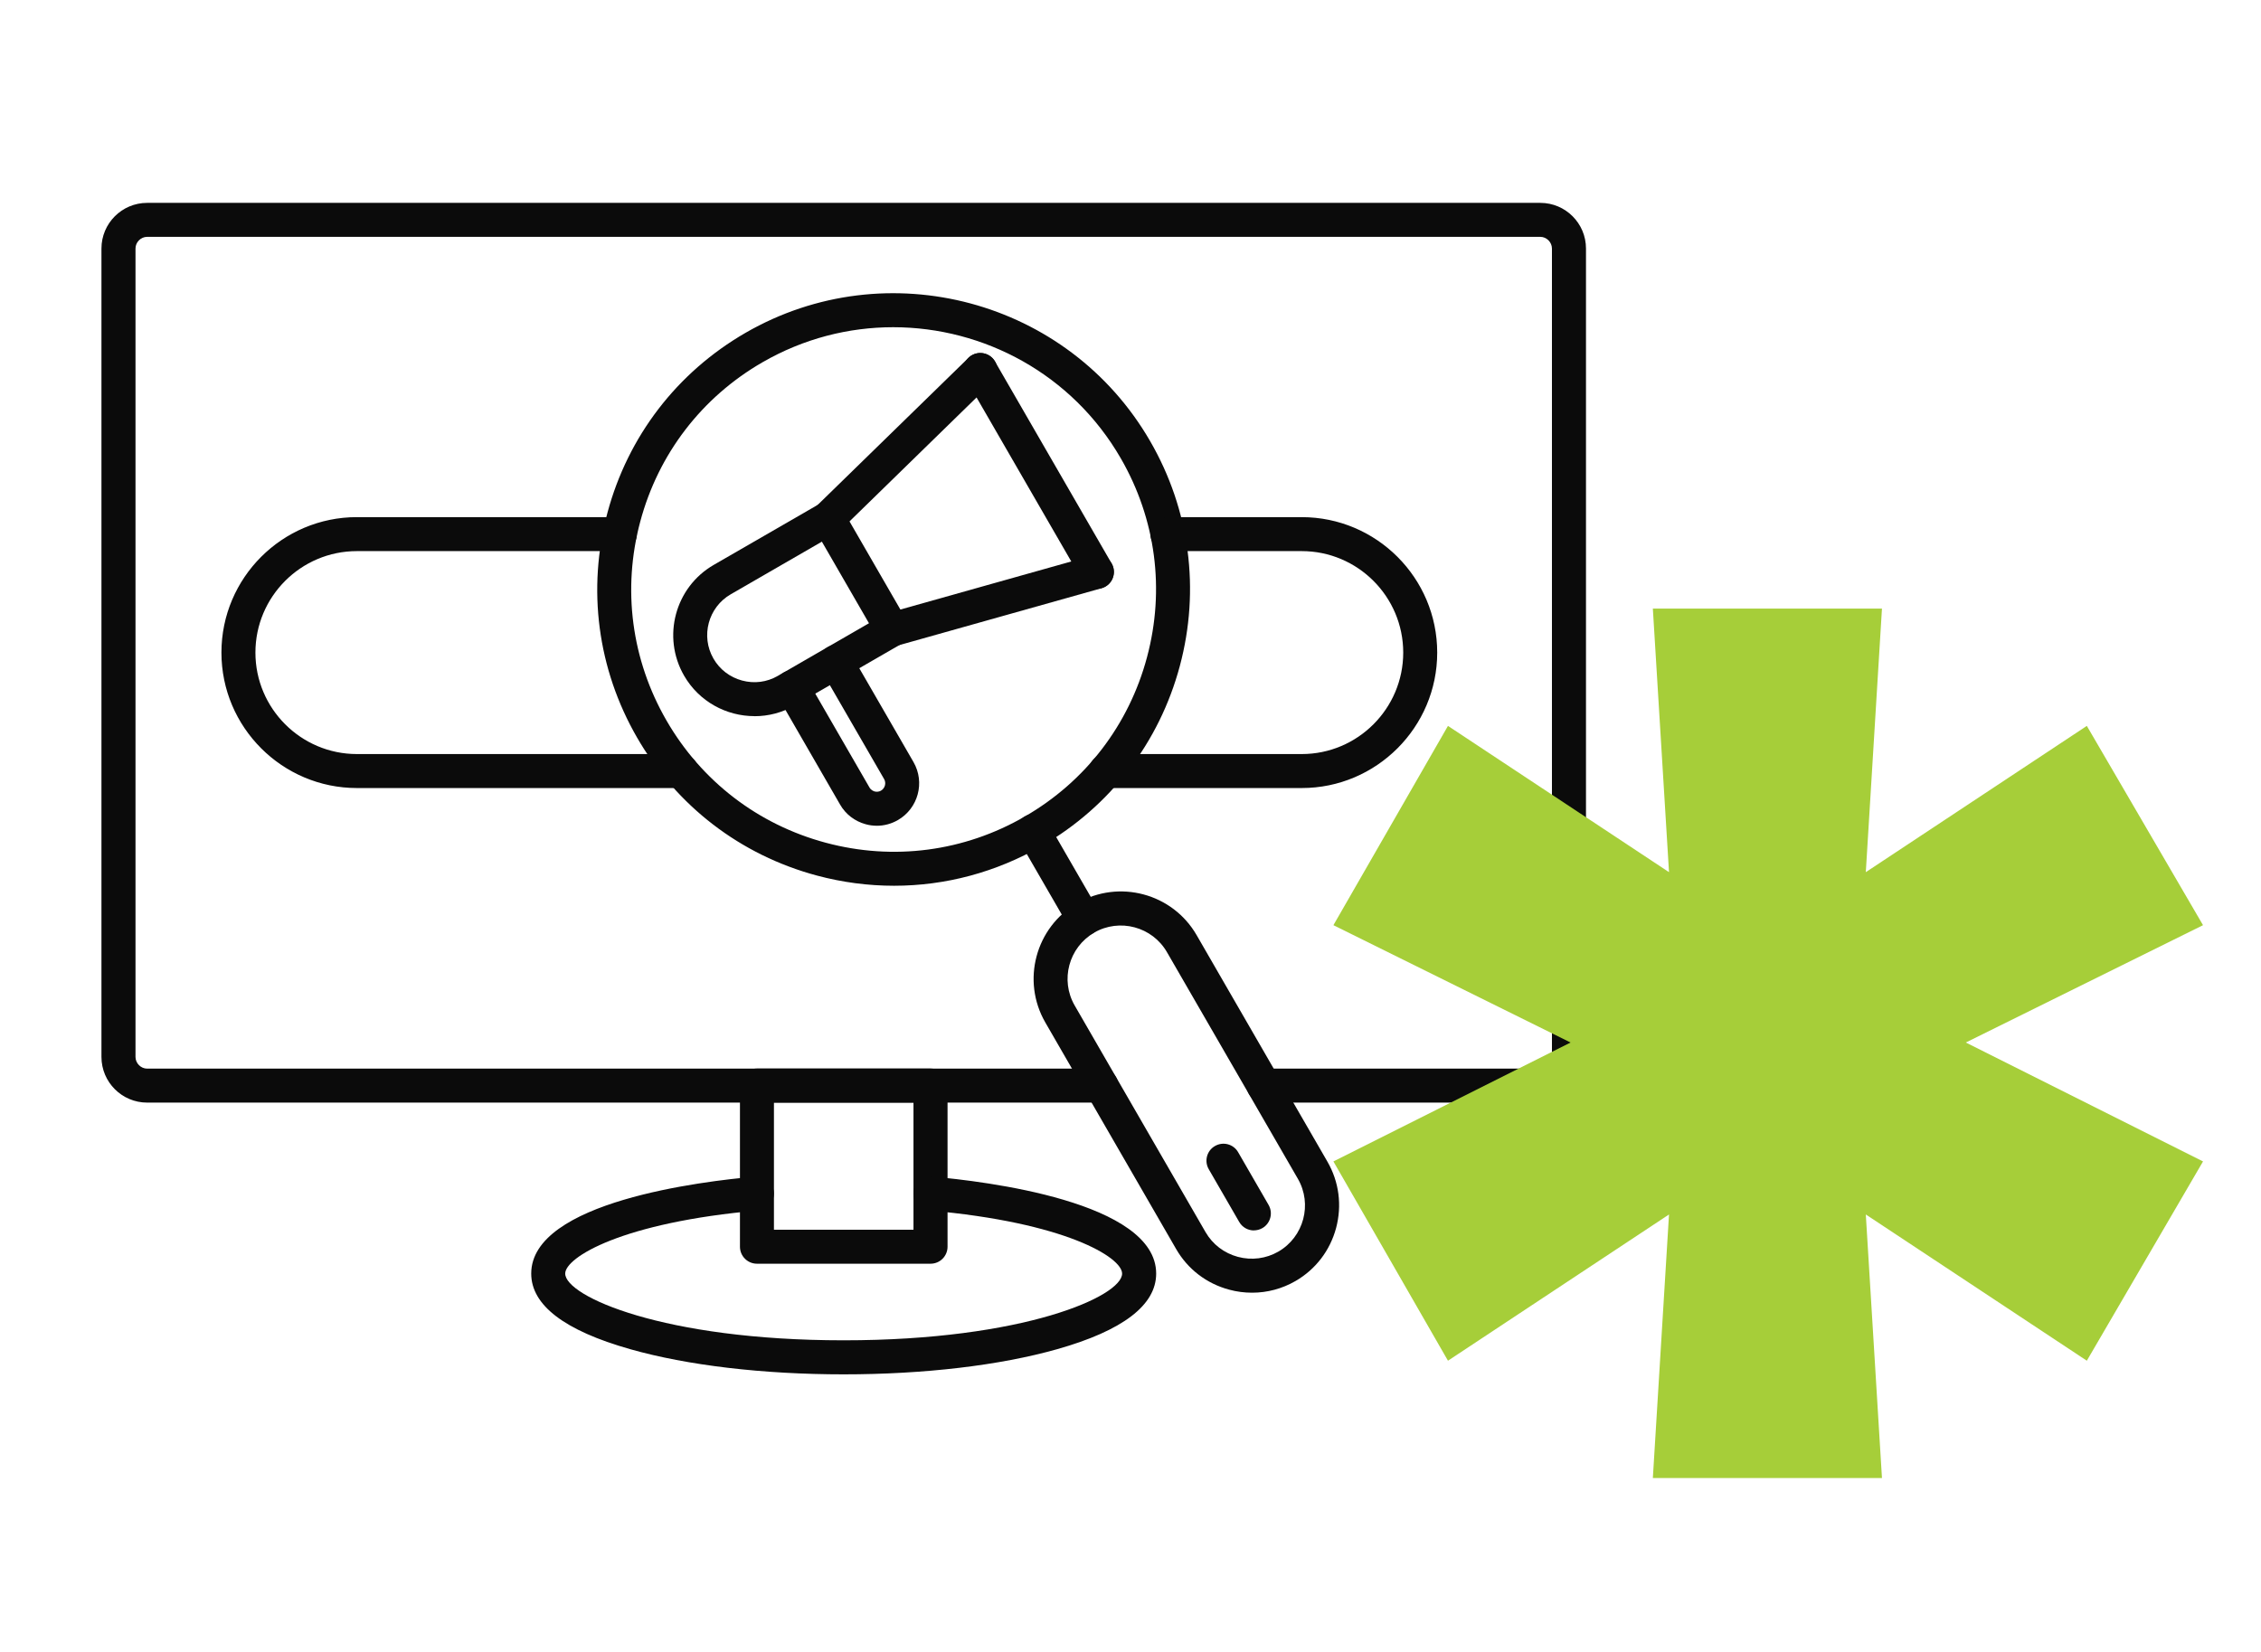 <svg width="156" height="114" viewBox="0 0 156 114" fill="none" xmlns="http://www.w3.org/2000/svg">
<path fill-rule="evenodd" clip-rule="evenodd" d="M53.399 84.864H63.027V76.091H53.399V84.864ZM64.204 87.209H52.227C51.58 87.209 51.054 86.683 51.054 86.036V74.915C51.054 74.268 51.58 73.742 52.227 73.742H64.204C64.855 73.742 65.377 74.268 65.377 74.915V86.036C65.377 86.683 64.855 87.209 64.204 87.209Z" fill="#0B0B0B"/>
<path fill-rule="evenodd" clip-rule="evenodd" d="M58.213 94.844C52.664 94.844 47.43 94.229 43.477 93.106C38.947 91.822 36.652 90.07 36.652 87.89C36.652 82.929 48.491 81.511 52.12 81.199C52.767 81.146 53.333 81.623 53.391 82.265C53.444 82.911 52.967 83.477 52.325 83.535C42.906 84.356 38.997 86.776 38.997 87.89C38.997 89.455 45.777 92.495 58.209 92.495C70.642 92.495 77.421 89.455 77.421 87.89C77.421 86.776 73.512 84.355 64.097 83.535C63.451 83.477 62.974 82.911 63.032 82.265C63.086 81.618 63.661 81.146 64.302 81.199C67.931 81.516 79.771 82.929 79.771 87.89C79.771 90.066 77.475 91.822 72.946 93.106C68.997 94.225 63.759 94.844 58.209 94.844H58.213Z" fill="#0B0B0B"/>
<path fill-rule="evenodd" clip-rule="evenodd" d="M86.515 84.913C86.109 84.913 85.717 84.703 85.499 84.324L83.399 80.687C83.074 80.125 83.266 79.408 83.827 79.087C84.389 78.761 85.106 78.953 85.427 79.515L87.527 83.152C87.852 83.714 87.656 84.431 87.099 84.752C86.912 84.859 86.711 84.908 86.515 84.908L86.515 84.913Z" fill="#0B0B0B"/>
<path fill-rule="evenodd" clip-rule="evenodd" d="M61.623 22.581C58.557 22.581 55.45 23.361 52.606 25.002C48.42 27.418 45.424 31.323 44.176 35.99C42.924 40.657 43.566 45.534 45.986 49.724C48.402 53.909 52.303 56.905 56.974 58.157C61.646 59.41 66.522 58.768 70.708 56.348C74.894 53.932 77.889 50.027 79.137 45.36C80.39 40.693 79.748 35.816 77.328 31.626C73.98 25.826 67.886 22.581 61.627 22.581H61.623ZM61.686 61.126C59.912 61.126 58.124 60.894 56.363 60.422C51.09 59.009 46.681 55.625 43.953 50.896C41.225 46.166 40.499 40.657 41.912 35.383C43.325 30.11 46.708 25.701 51.438 22.968C61.2 17.334 73.726 20.69 79.361 30.453C82.093 35.182 82.815 40.692 81.402 45.965C79.989 51.239 76.606 55.648 71.876 58.38C68.725 60.199 65.23 61.126 61.686 61.126Z" fill="#0B0B0B"/>
<path fill-rule="evenodd" clip-rule="evenodd" d="M75.496 64.363C73.74 65.379 73.134 67.635 74.15 69.391L83.177 85.028C83.667 85.875 84.461 86.481 85.41 86.736C86.364 86.99 87.354 86.86 88.201 86.374C89.957 85.358 90.563 83.103 89.547 81.346L80.516 65.709C79.504 63.953 77.248 63.347 75.487 64.363L75.496 64.363ZM86.386 89.209C85.86 89.209 85.33 89.142 84.808 89C83.248 88.581 81.951 87.587 81.149 86.196L72.122 70.559C70.459 67.679 71.449 63.988 74.328 62.325C77.208 60.663 80.899 61.652 82.562 64.532L91.588 80.169C92.391 81.56 92.6 83.183 92.186 84.743C91.767 86.303 90.773 87.6 89.386 88.403C88.464 88.937 87.434 89.209 86.395 89.209L86.386 89.209Z" fill="#0B0B0B"/>
<path fill-rule="evenodd" clip-rule="evenodd" d="M74.786 64.59C74.381 64.59 73.984 64.38 73.77 64.001L70.271 57.944C69.945 57.382 70.137 56.664 70.699 56.343C71.26 56.018 71.978 56.214 72.299 56.771L75.798 62.829C76.124 63.391 75.927 64.109 75.37 64.429C75.188 64.536 74.983 64.585 74.786 64.585L74.786 64.59Z" fill="#0B0B0B"/>
<path fill-rule="evenodd" clip-rule="evenodd" d="M75.683 40.639C75.278 40.639 74.881 40.43 74.667 40.051L66.621 26.116C66.296 25.555 66.492 24.837 67.049 24.516C67.611 24.191 68.328 24.387 68.649 24.944L76.695 38.879C77.02 39.44 76.829 40.158 76.267 40.479C76.084 40.586 75.884 40.635 75.683 40.635L75.683 40.639Z" fill="#0B0B0B"/>
<path fill-rule="evenodd" clip-rule="evenodd" d="M56.706 37.38L50.417 41.013C48.865 41.909 48.331 43.902 49.227 45.453C49.659 46.202 50.359 46.737 51.201 46.964C52.044 47.192 52.917 47.076 53.666 46.643L59.956 43.01L56.706 37.38ZM52.053 49.421C50.118 49.421 48.232 48.418 47.198 46.626C45.656 43.951 46.574 40.523 49.249 38.981L56.555 34.764C56.822 34.608 57.143 34.568 57.446 34.648C57.749 34.728 58.004 34.925 58.16 35.197L62.582 42.859C62.907 43.421 62.715 44.139 62.154 44.459L54.848 48.676C53.969 49.184 53.011 49.425 52.062 49.425L52.053 49.421Z" fill="#0B0B0B"/>
<path fill-rule="evenodd" clip-rule="evenodd" d="M57.135 36.949C56.832 36.949 56.524 36.833 56.297 36.597C55.847 36.133 55.851 35.389 56.319 34.939L66.821 24.695C67.285 24.245 68.025 24.254 68.48 24.717C68.934 25.181 68.925 25.925 68.457 26.375L57.96 36.619C57.732 36.842 57.438 36.953 57.139 36.953L57.135 36.949ZM61.557 44.612C61.044 44.612 60.576 44.273 60.429 43.756C60.255 43.132 60.616 42.485 61.24 42.312L75.362 38.34C75.986 38.166 76.633 38.527 76.811 39.151C76.985 39.775 76.624 40.421 76 40.595L61.878 44.567C61.771 44.598 61.664 44.612 61.557 44.612Z" fill="#0B0B0B"/>
<path fill-rule="evenodd" clip-rule="evenodd" d="M60.505 56.985C60.251 56.985 59.992 56.954 59.738 56.883C58.98 56.678 58.347 56.196 57.96 55.519L53.631 48.017C53.306 47.455 53.497 46.737 54.059 46.416C54.621 46.091 55.338 46.283 55.659 46.844L59.992 54.347C60.095 54.525 60.26 54.592 60.344 54.618C60.434 54.641 60.607 54.667 60.786 54.561C61.062 54.4 61.16 54.039 61 53.763L56.667 46.261C56.341 45.699 56.538 44.981 57.095 44.66C57.656 44.335 58.374 44.526 58.695 45.088L63.028 52.59C63.835 53.99 63.353 55.782 61.953 56.593C61.503 56.852 61.004 56.986 60.496 56.986L60.505 56.985Z" fill="#0B0B0B"/>
<path fill-rule="evenodd" clip-rule="evenodd" d="M106.276 76.091H87.192C86.546 76.091 86.02 75.565 86.02 74.918C86.02 74.272 86.546 73.746 87.192 73.746H106.276C106.712 73.746 107.078 73.376 107.078 72.939V17.152C107.078 16.715 106.708 16.345 106.276 16.345H10.152C9.715 16.345 9.349 16.715 9.349 17.152V72.939C9.349 73.376 9.719 73.746 10.152 73.746H75.986C76.637 73.746 77.158 74.272 77.158 74.918C77.158 75.565 76.637 76.091 75.986 76.091H10.152C8.413 76.091 7 74.678 7 72.939V17.151C7 15.413 8.413 14 10.152 14H106.276C108.014 14 109.427 15.413 109.427 17.151V72.939C109.427 74.678 108.014 76.091 106.276 76.091Z" fill="#0B0B0B"/>
<path fill-rule="evenodd" clip-rule="evenodd" d="M47.016 54.383H24.63C19.473 54.383 15.278 50.188 15.278 45.035C15.278 39.877 19.473 35.687 24.626 35.687H42.765C43.411 35.687 43.937 36.213 43.937 36.86C43.937 37.506 43.411 38.032 42.765 38.032H24.626C20.761 38.032 17.623 41.175 17.623 45.035C17.623 48.895 20.766 52.038 24.626 52.038H47.012C47.658 52.038 48.184 52.564 48.184 53.21C48.184 53.856 47.658 54.382 47.012 54.382L47.016 54.383ZM89.814 54.383H76.294C75.647 54.383 75.122 53.857 75.122 53.21C75.122 52.564 75.648 52.038 76.294 52.038H89.814C93.675 52.038 96.817 48.895 96.817 45.035C96.817 41.175 93.675 38.032 89.814 38.032H80.547C79.9 38.032 79.375 37.506 79.375 36.86C79.375 36.214 79.901 35.688 80.547 35.688H89.814C94.972 35.688 99.162 39.882 99.162 45.035C99.162 50.188 94.967 54.383 89.814 54.383Z" fill="#0B0B0B"/>
<path d="M115.155 83.811L99.904 93.903L92 80.15L108.363 71.944L92 63.847L99.904 50.094L115.155 60.188L114.04 42H129.848L128.733 60.188L143.983 50.094L152 63.847L135.634 71.944L152 80.15L143.983 93.903L128.733 83.811L129.848 102H114.04L115.155 83.811Z" fill="#A6CE39"/>
</svg>
